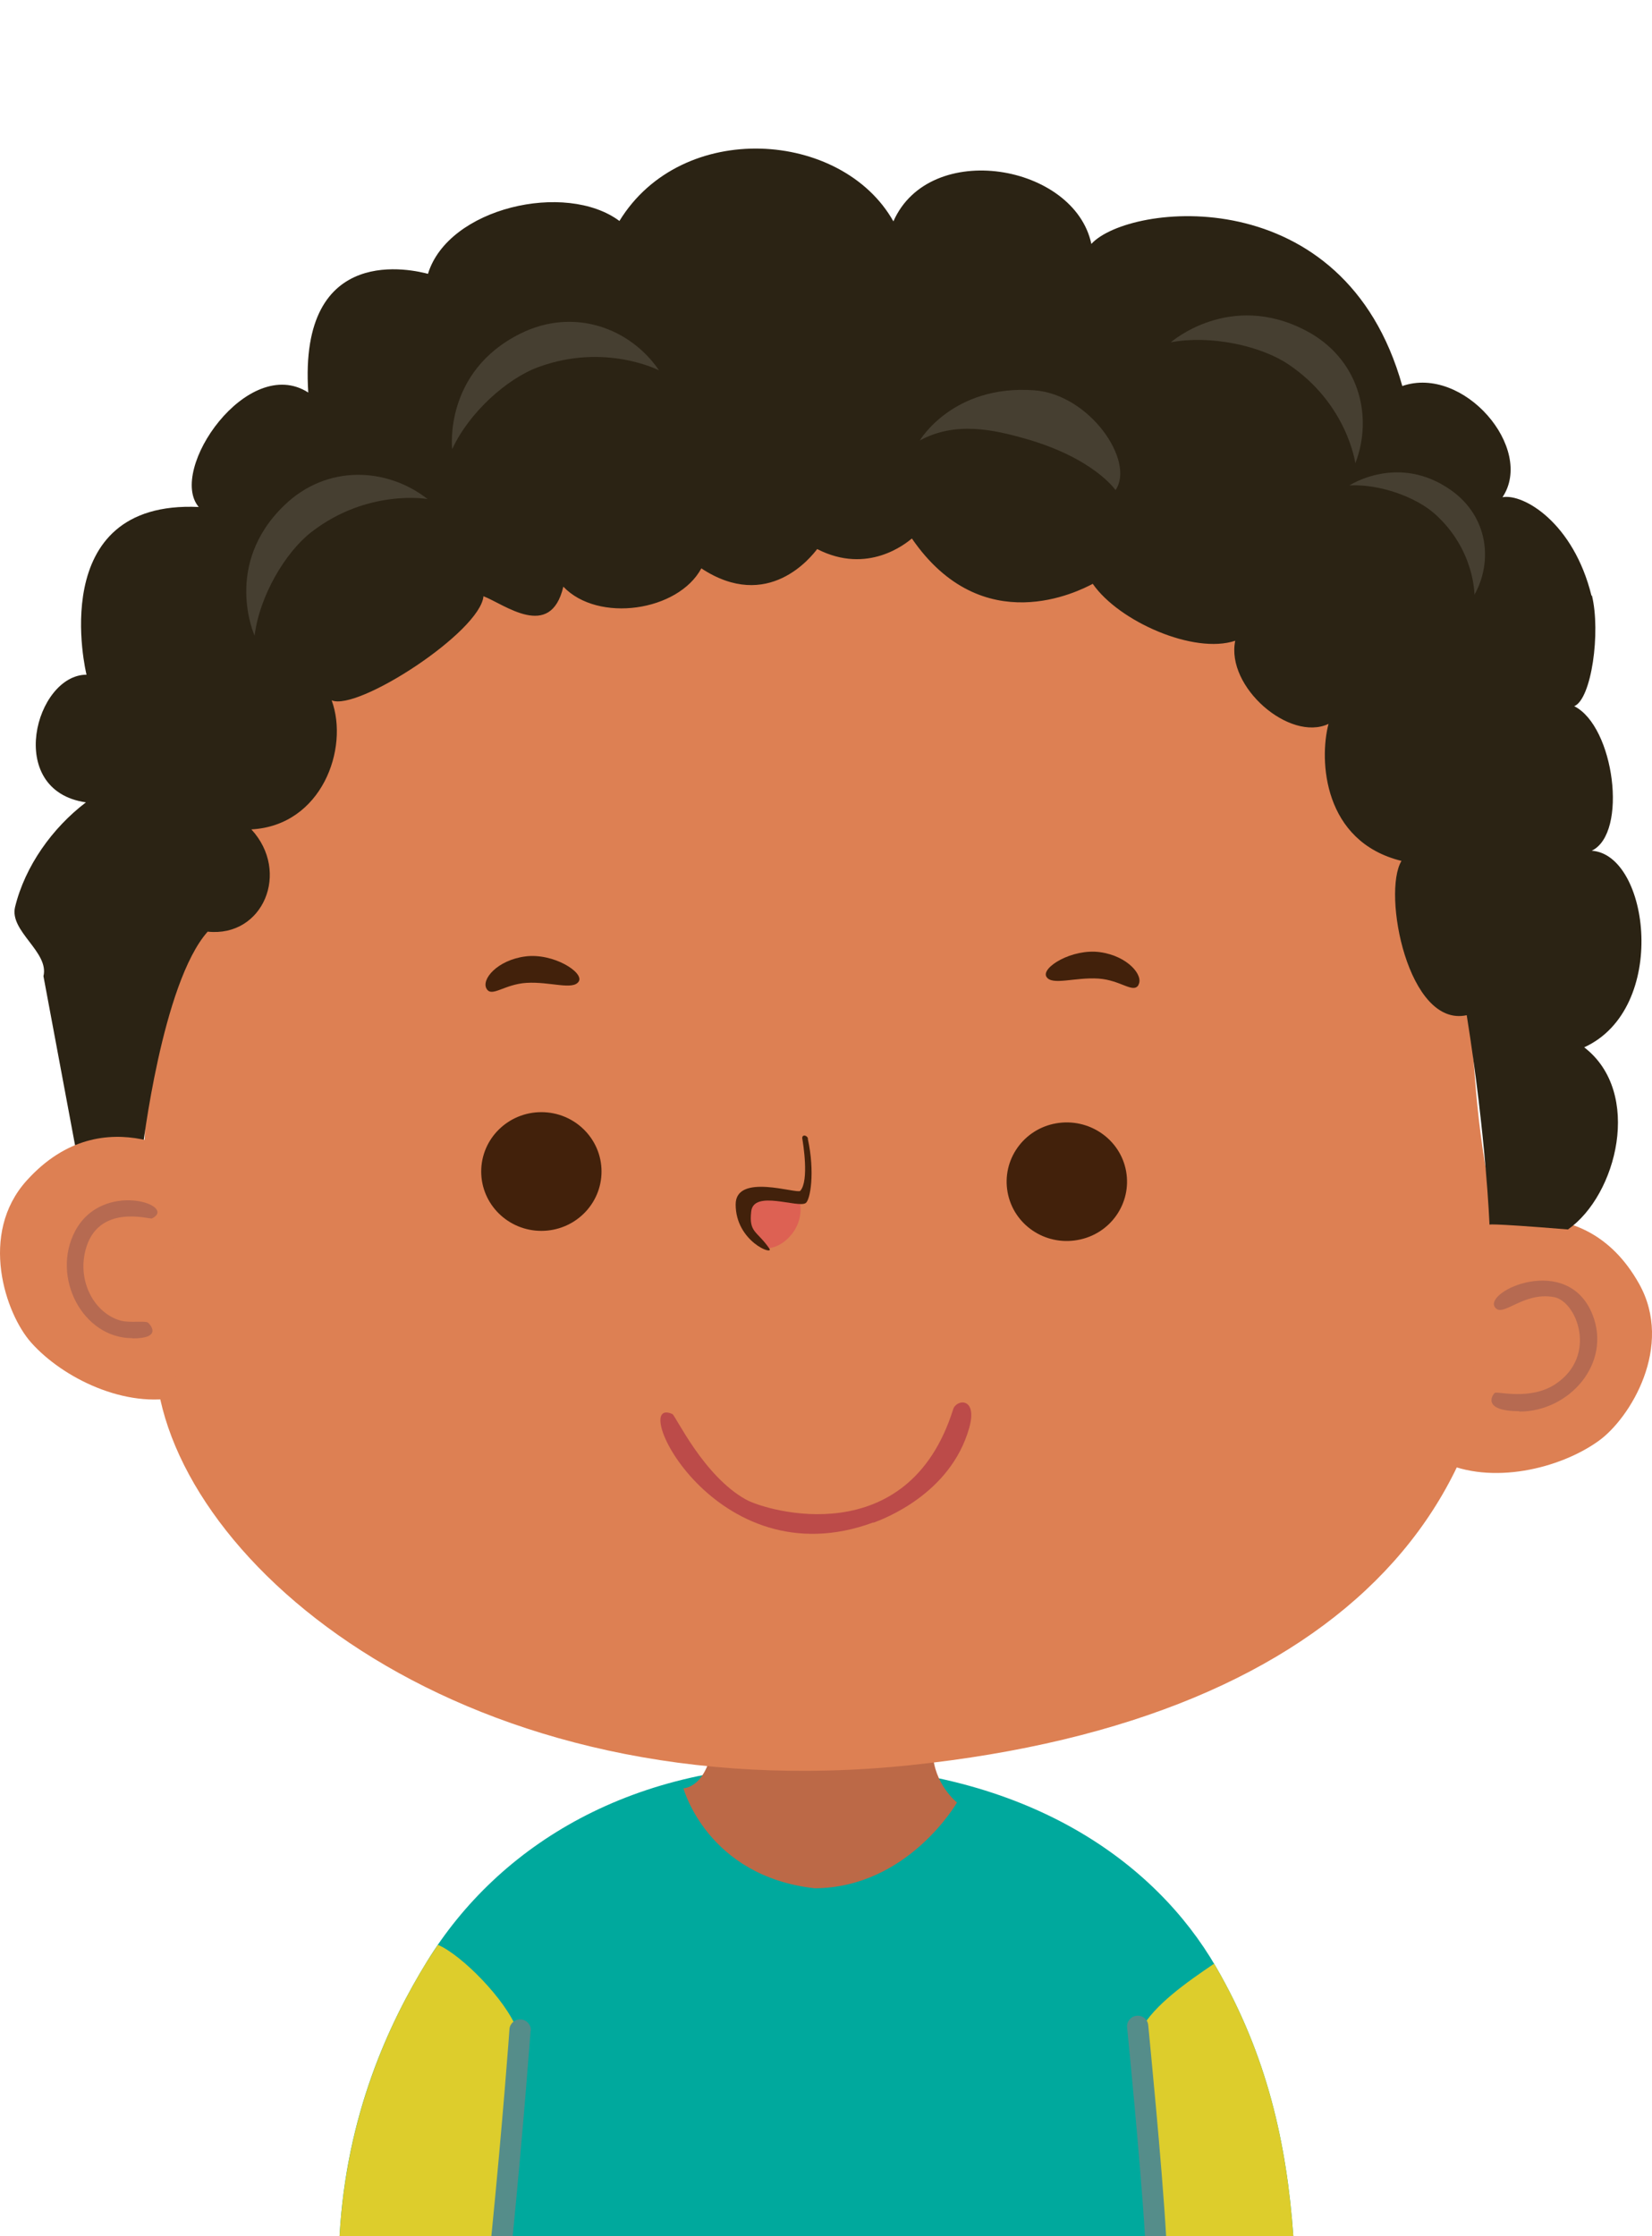 <?xml version="1.0" encoding="UTF-8"?>
<svg id="svg1366" width="81.284" height="110" style="clip-rule:evenodd;fill-rule:evenodd;stroke-linecap:round;stroke-linejoin:round;stroke-miterlimit:1.5" version="1.1" viewBox="0 0 81.284 110" xml:space="preserve" xmlns="http://www.w3.org/2000/svg">
    
    
    
    
    
    
    
    
    
    
    
    
    
    
    
    
    
    
    
    
    
    
    
    
    
    
    
    
    
    
    
            
        
    
            
        
    
            
        
    
            
        
    
    
    
            
        
    
    
    
            
        
    
            
        
    
    
            
        
    
            
        
    
            
        
    
    
    
            
        
    
            
        
    
    
            
        
    
    
            
        
    
    
    
            
        
    
    
            
        
    
            
        
    
            
        
    
    
    
    
            
        
    
            
        
    
            
        
    
            
        
    
    
    
    
    
    
            
        
    
    
    
    
            
        
    
    
            
        
    
    
            
        
    
            
        
    
    
    
    
            
        
    
    
    
    
    
            
        
    
            
        
    
    
            
        
    
            
        
    
    
    
    
    
    
    
    
    
    
    
    
    
    
    
    
    
    
    
    
    
    
    
    
    
    
    
            
        
    
    
    
    
    
            
        
    
            
        
    
            
        
    
    
            
        
    
    
            
        
    
    
            
        
    
            
        
    
            
        
    
    
    
            
        
    
            
        
    
            
        
    
            
        
    
            
        
    
            
        
    
            
        
    
            
        
    
    
            
        
    
    
    
    
    
    
    
    
            
        
    
    
            
        
    
    
            
        
    
    
    
            
        
    
    
            
        
    
    
    
            
        
    
            
        
    
    
    
            
        
    
    
            
        
    
    
    
    
    
    
    
    
    
    
    
    
    
    
    
    
    
    
    
    
    
    
    
    
    
    
    
    
    
    
    
    
    
    
    
    
    
    
    
    
    
    
            
        
    
            
        
    
    
    
    
    
    
            
        
    
    
            
        
    
    
    
    
            
        
    
    
    
            
        
    
    
            
        
    
    
    
    
            
        
    
            
        
    
            
        
    
    
    
    
    
    
    
    
    
    
    
    
    
    
    
    
    
    
    
    
    
    
    
    
    
            
        
    
    
    
    
            
        
    
    
            
        
    
    
    
    
            
        
    
            
        
    
    
            
        
    
    
            
        
    
            
        
    
    
    
            
        
    
    
    
    
    
    
    
    
    
    
    
    
    
    
    
    
    
    
    
    
    
    
    
    
    
    
    
    
    
    
            
        
    
    
            
        
    
    
            
        
    
            
        
    
    
    
            
        
    
            
        
    
    
            
        
    
    
            
        
    
            
        
    
            
        
    
            
        
    
            
        
    
            
        
    
    
    
    
    
    
    
    
    
    
            
        
    
    
            
        
    
    
    
    
    
    
    
    
            
        
    
            
        
    
            
        
    
            
        
    
            
        
    
    
    
    
    
            
        
    
    
            
        
    
    
            
        
    
    
            
        
    
            
        
    
    
    
            
        
    
            
        
    
    
            
        
    
    
            
        
    
            
        
    
            
        
    
            
        
    
            
        
    
    
    
    
    
    
    
    
    
    
    
    
    
    
    
    
    
    
    
    
    
    
    
    
    
            
        
    
    
            
        
    
    
    
    
    
            
        
    
            
        
    
    
            
        
    
    
            
        
    
            
        
    
            
        
    
            
        
    
    
            
        
    
            
        
    
            
        
    
    
    
    
    
    
    
    
    
    
    
    
    
    
    
    
    
    
    
    
    
    
    
    
    
    
    
    
    
    
    
    
    
    
    
    
    
    
            
        
    
            
        
    
    
    
            
        
    
    
            
        
    
            
        
    
            
        
    
            
        
    
            
        
    
    
    
            
        
    
    
            
        
    
    
    
    
    
    
    
            
        
    
            
        
    
            
        
    
            
        
    
            
        
    
            
        
    
    
            
        
    
            
        
    
    
            
        
    
    
            
        
    
    
            
        
    
    
            
        
    
    
            
        
    
            
        
    
            
        
    
    
            
        
    
            
        
    
            
        
    
    
            
        
    
            
        
    
            
        
    
            
        
    
            
        
    
    
    
    
    
            
        
    
            
        
    
            
        
    
    
    
    
    
    
    
    
    
    
    
    
    
    
    
    
    
    
    
    
    
    
    
            
        
    
            
        
    
            
        
    
            
        
    
            
        
    
            
        
    
    
    
            
        
    
    
    
    
            
        
    
    
            
        
    
            
        
    
            
        
    
            
        
    
    
            
        
    
    
    
    
    
    
    
    
            
        
    
            
        
    
    
            
        
    
    
            
        
    
    
            
        
    
    
            
        
    
            
        
    
    
            
        
    
            
        
    
            
        
    
            
        
    
    
    
    
            
        
    
    
            
        
    
    
    
    
    
    
            
        
    
    
    
    
    
    
    
    
    
    
    
    
    
    
    
    
    
    
    
    
    
    
    
    
    
    
    
    
    
    
    
    
    
    
    
    
    
    
    
    
    
    
            
        
    
    
            
        
    
    
            
        
    
            
        
    
    
    
            
        
    
            
        
    
    
            
        
    
    
    
    
    
    
    
            
        
    
    
    
            
        
    
            
        
    
            
        
    
            
        
    
    
    
    
    
    
            
        
    
    
    
            
        
    
    
            
        
    
    
    
    
    
    
    
            
        
    
            
        
    
            
        
    
    
    
    
    
    
    
    
    
    
    
    
    
    
    
    
    
    
    
<path id="path1160" d="m63.637 110h-46.93c0.33-5.97 2.43-10.48 4.32-13.54 3.5-5.67 10.11-9.83 19.41-9.63 10.17 0.22 16.42 4.8 19.39 9.92 2.54 4.38 3.49 8.76 3.81 13.25z" style="clip-rule:evenodd;fill-rule:nonzero;fill:#00a99d;stroke-linecap:round;stroke-linejoin:round;stroke-miterlimit:1.5"/><path id="path1161" d="m25.437 99.83c-0.56-1.47-2.72-3.66-3.89-4.16-0.18 0.26-0.35 0.53-0.52 0.79-1.89 3.06-3.98 7.57-4.32 13.54h8.1c0.25-4.8 0.5-6.51 0.62-10.17z" style="clip-rule:evenodd;fill-rule:nonzero;fill:#ddcd2c;stroke-linecap:round;stroke-linejoin:round;stroke-miterlimit:1.5"/><path id="path1162" d="m59.827 96.749c-0.03-0.05-0.06-0.1-0.09-0.15-1.36 0.92-2.93 2.02-3.6 3.23 0 2.2 0.5 6.1 0.8 10.17h6.7c-0.32-4.49-1.27-8.87-3.81-13.25z" style="clip-rule:evenodd;fill-rule:nonzero;fill:#ddcd2c;stroke-linecap:round;stroke-linejoin:round;stroke-miterlimit:1.5"/><path id="path1163" d="m35.097 85.629c-0.27 2.34-1.47 2.34-1.47 2.34s1.17 4.33 6.46 4.92c4.6-0.03 7-4.22 7-4.22s-1.14-0.9-1.19-2.46c-4.13 0.37-9.43 0.21-10.81-0.58z" style="clip-rule:evenodd;fill-rule:nonzero;fill:#bc6947;stroke-linecap:round;stroke-linejoin:round;stroke-miterlimit:1.5"/><path id="path1164" d="m35.797 23.199c13.81-1.87 24.59 3.32 31.57 13.04 6.18 8.6 4.34 13.8 5.82 21.68 2.88 15.36-6.89 26.66-28.36 28.91-21.89 2.3-36.26-9.87-37.15-19.32-1.09-11.49-1.3-21.58 5.58-31.56 3.26-4.72 13.05-11.46 22.54-12.75z" style="clip-rule:evenodd;fill-rule:nonzero;fill:#dd8053;stroke-linecap:round;stroke-linejoin:round;stroke-miterlimit:1.5"/><ellipse id="ellipse1164" cx="26.637" cy="57.629" rx="2.96" ry="2.92" style="clip-rule:evenodd;fill-rule:evenodd;fill:#42210b;stroke-linecap:round;stroke-linejoin:round;stroke-miterlimit:1.5"/><path id="path1165" d="m55.407 57.609c0.29 1.59-0.78 3.11-2.39 3.39-1.61 0.29-3.15-0.76-3.44-2.35-0.29-1.59 0.78-3.11 2.39-3.39 1.61-0.28 3.15 0.77 3.44 2.35z" style="clip-rule:evenodd;fill-rule:nonzero;fill:#42210b;stroke-linecap:round;stroke-linejoin:round;stroke-miterlimit:1.5"/><path id="path1166" d="m23.947 48.649c-0.29-0.46 0.52-1.42 1.9-1.6 1.38-0.18 2.9 0.79 2.63 1.23-0.28 0.45-1.41 0-2.57 0.07-1.1 0.07-1.7 0.72-1.96 0.3z" style="clip-rule:evenodd;fill-rule:nonzero;fill:#42210b;stroke-linecap:round;stroke-linejoin:round;stroke-miterlimit:1.5"/><path id="path1167" d="m56.007 48.459c0.29-0.46-0.51-1.43-1.88-1.62-1.38-0.19-2.91 0.76-2.64 1.21 0.27 0.45 1.41 0.011 2.57 0.09 1.1 0.08 1.69 0.74 1.96 0.32z" style="clip-rule:evenodd;fill-rule:nonzero;fill:#42210b;stroke-linecap:round;stroke-linejoin:round;stroke-miterlimit:1.5"/><path id="path1168" d="m37.777 61.399s-1.74-1.33-0.9-2.38c0.72-0.89 2.49 0.2 2.49 0.2s0.17 0.76-0.4 1.48c-0.57 0.72-1.19 0.7-1.19 0.7z" style="clip-rule:evenodd;fill-rule:nonzero;fill:#dd6153;stroke-linecap:round;stroke-linejoin:round;stroke-miterlimit:1.5"/><path id="path1169" d="m39.757 56.019c-0.034-0.188-0.319-0.232-0.28 0 0.034 0.202 0.344 2.059-0.1 2.56-0.152 0.171-3.18-0.897-3.18 0.67 0 1.836 1.914 2.541 1.655 2.166-0.609-0.882-1.011-0.765-0.889-1.826 0.124-1.075 2.313-0.141 2.684-0.41 0.219-0.159 0.463-1.488 0.1-3.16z" style="clip-rule:evenodd;fill-rule:nonzero;fill:#42210b;stroke-linecap:round;stroke-linejoin:round;stroke-miterlimit:1.5"/><path id="path1170" d="m42.977 74.889c-7.811 2.893-12.132-6.336-9.894-5.329 0.156 0.07 1.525 3.045 3.619 4.205 1.038 0.575 7.978 2.622 10.195-4.436 0.161-0.513 1.225-0.613 0.789 0.921-0.922 3.253-4.222 4.475-4.719 4.659z" style="clip-rule:evenodd;fill-rule:nonzero;fill:#bc4b49;stroke-linecap:round;stroke-linejoin:round;stroke-miterlimit:1.5"/><path id="path1171" d="m72.637 60.489s5.21-2.33 8.01 2.66c1.73 3.08-0.44 6.63-2 7.74-1.9 1.36-5.26 2.18-7.71 1.01 0 0 1.62-3.78 1.85-6.15 0.38-3.92-0.15-5.26-0.15-5.26z" style="clip-rule:evenodd;fill-rule:nonzero;fill:#dd8053;stroke-linecap:round;stroke-linejoin:round;stroke-miterlimit:1.5"/><path id="path1172" d="m74.757 69.419c-1.906 0-1.304-0.85-1.197-0.905 0.145-0.074 1.757 0.388 2.986-0.436 2.076-1.39 1.036-4.066-0.082-4.271-1.532-0.281-2.529 1.038-2.907 0.502-0.562-0.796 3.587-2.685 4.798 0.356 0.956 2.4-1.134 4.774-3.598 4.774z" style="clip-rule:evenodd;fill-rule:nonzero;fill:#b66a51;stroke-linecap:round;stroke-linejoin:round;stroke-miterlimit:1.5"/><path id="path1173" d="m26.107 99.89s-0.33 4.51-0.88 10.11h-1.05c0.56-5.63 0.89-10.13 0.89-10.18 0.019-0.28 0.27-0.5 0.56-0.48 0.29 0.019 0.51 0.27 0.49 0.55z" style="clip-rule:evenodd;fill-rule:nonzero;fill:#558d8a;stroke-linecap:round;stroke-linejoin:round;stroke-miterlimit:1.5"/><path id="path1174" d="m57.387 110h-1.05c-0.21-3.54-0.87-10.19-0.88-10.27-0.03-0.28 0.18-0.54 0.47-0.57 0.29-0.03 0.55 0.18 0.57 0.47 0.03 0.33 0.68 6.85 0.88 10.37z" style="clip-rule:evenodd;fill-rule:nonzero;fill:#558d8a;stroke-linecap:round;stroke-linejoin:round;stroke-miterlimit:1.5"/><path id="path1175" d="m78.308 29.309c-0.89-3.61-3.36-5.04-4.38-4.85 1.6-2.4-1.92-6.51-4.93-5.47-2.846-10.203-13.457-9.005-15.3-6.99-0.83-3.928-7.953-5.161-9.74-1.11-2.531-4.495-10.408-5.038-13.48-0.019-2.638-1.965-8.421-0.66-9.42 2.6-0.643-0.164-6.383-1.631-5.89 5.84-2.977-1.912-6.928 3.811-5.39 5.63-7.613-0.351-5.536 8.206-5.52 8.25-2.51 0-4.05 5.7-0.03 6.28-1.649 1.254-2.994 3.133-3.486 5.145-0.292 1.192 1.687 2.213 1.396 3.405 0.133 0.71 1.66 8.88 1.66 8.88 2.35-0.97 3.21-0.32 3.21-0.32s0.96-8.22 3.21-10.75c2.73 0.29 4.08-2.94 2.15-5.03 3.47-0.19 4.82-3.99 3.95-6.35 1.27 0.558 7.312-3.367 7.47-5.12 1.02 0.39 3.3 2.2 3.93-0.47 1.708 1.793 5.649 1.219 6.79-0.9 3.29 2.165 5.417-0.584 5.7-0.95 2.488 1.278 4.371-0.281 4.66-0.52 3.481 5.063 8.25 2.57 8.9 2.23 1.28 1.85 4.98 3.48 7.01 2.8-0.47 2.27 2.68 4.99 4.59 4.09-0.47 1.78-0.27 5.79 3.59 6.74-0.96 1.58 0.32 8.22 3.21 7.59 0.96 6.01 1.12 10.31 1.12 10.31s-0.32-0.11 3.86 0.23c2.41-1.68 3.69-6.74 0.8-8.96 4.17-1.9 3.21-9.49 0.37-9.67 1.797-0.86 1.111-6.125-0.86-7.11 0.85-0.35 1.31-3.64 0.87-5.45z" style="clip-rule:evenodd;fill-rule:nonzero;fill:#2b2314;stroke-linecap:round;stroke-linejoin:round;stroke-miterlimit:1.5"/><path id="path1176" d="m57.607 16.839s2.89-2.54 6.64-0.58c2.61 1.36 3.34 4.2 2.44 6.53 0 0-0.39-2.92-3.3-4.87-1.36-0.91-3.82-1.45-5.78-1.08z" style="clip-rule:evenodd;fill-rule:nonzero;fill:#463f31;stroke-linecap:round;stroke-linejoin:round;stroke-miterlimit:1.5"/><path id="path1177" d="m45.257 21.669s1.62-2.76 5.63-2.47c2.73 0.2 4.98 3.49 4 4.91 0 0-1.06-1.57-4.44-2.53-1.58-0.45-3.45-0.86-5.19 0.09z" style="clip-rule:evenodd;fill-rule:nonzero;fill:#463f31;stroke-linecap:round;stroke-linejoin:round;stroke-miterlimit:1.5"/><path id="path1178" d="m22.247 22.079s-0.43-3.79 3.36-5.67c2.64-1.31 5.41-0.26 6.82 1.81 0 0-2.65-1.37-5.94-0.16-1.54 0.56-3.41 2.24-4.23 4.02z" style="clip-rule:evenodd;fill-rule:nonzero;fill:#463f31;stroke-linecap:round;stroke-linejoin:round;stroke-miterlimit:1.5"/><path id="path1179" d="m12.527 31.269s-1.58-3.48 1.46-6.41c2.11-2.04 5.07-1.86 7.05-0.31 0 0-2.94-0.52-5.71 1.62-1.29 1-2.56 3.15-2.8 5.1z" style="clip-rule:evenodd;fill-rule:nonzero;fill:#463f31;stroke-linecap:round;stroke-linejoin:round;stroke-miterlimit:1.5"/><path id="path1180" d="m66.397 23.879s2.43-1.6 5.02 0.25c1.8 1.29 2.05 3.48 1.13 5.13 0 0 0.019-2.22-1.95-3.98-0.92-0.82-2.7-1.48-4.2-1.4z" style="clip-rule:evenodd;fill-rule:nonzero;fill:#463f31;stroke-linecap:round;stroke-linejoin:round;stroke-miterlimit:1.5"/><path id="path1181" d="m9.727 57.209s-4.56-3.4-8.41 0.86c-2.38 2.63-1.05 6.56 0.22 7.98 1.55 1.74 4.65 3.27 7.3 2.66 0 0-0.74-4.04-0.43-6.4 0.51-3.91 1.32-5.09 1.32-5.09z" style="clip-rule:evenodd;fill-rule:nonzero;fill:#dd8053;stroke-linecap:round;stroke-linejoin:round;stroke-miterlimit:1.5"/><path id="path1182" d="m6.517 65.829c-2.461 0-4.01-3.015-2.822-5.265 1.343-2.545 5.088-1.267 3.78-0.625-0.102 0.05-2.679-0.765-3.273 1.574-0.399 1.569 0.471 3.109 1.748 3.455 0.41 0.111 1.189 3e-3 1.321 0.088 0.072 0.047 0.794 0.783-0.744 0.783z" style="clip-rule:evenodd;fill-rule:nonzero;fill:#b66a51;stroke-linecap:round;stroke-linejoin:round;stroke-miterlimit:1.5"/></svg>
